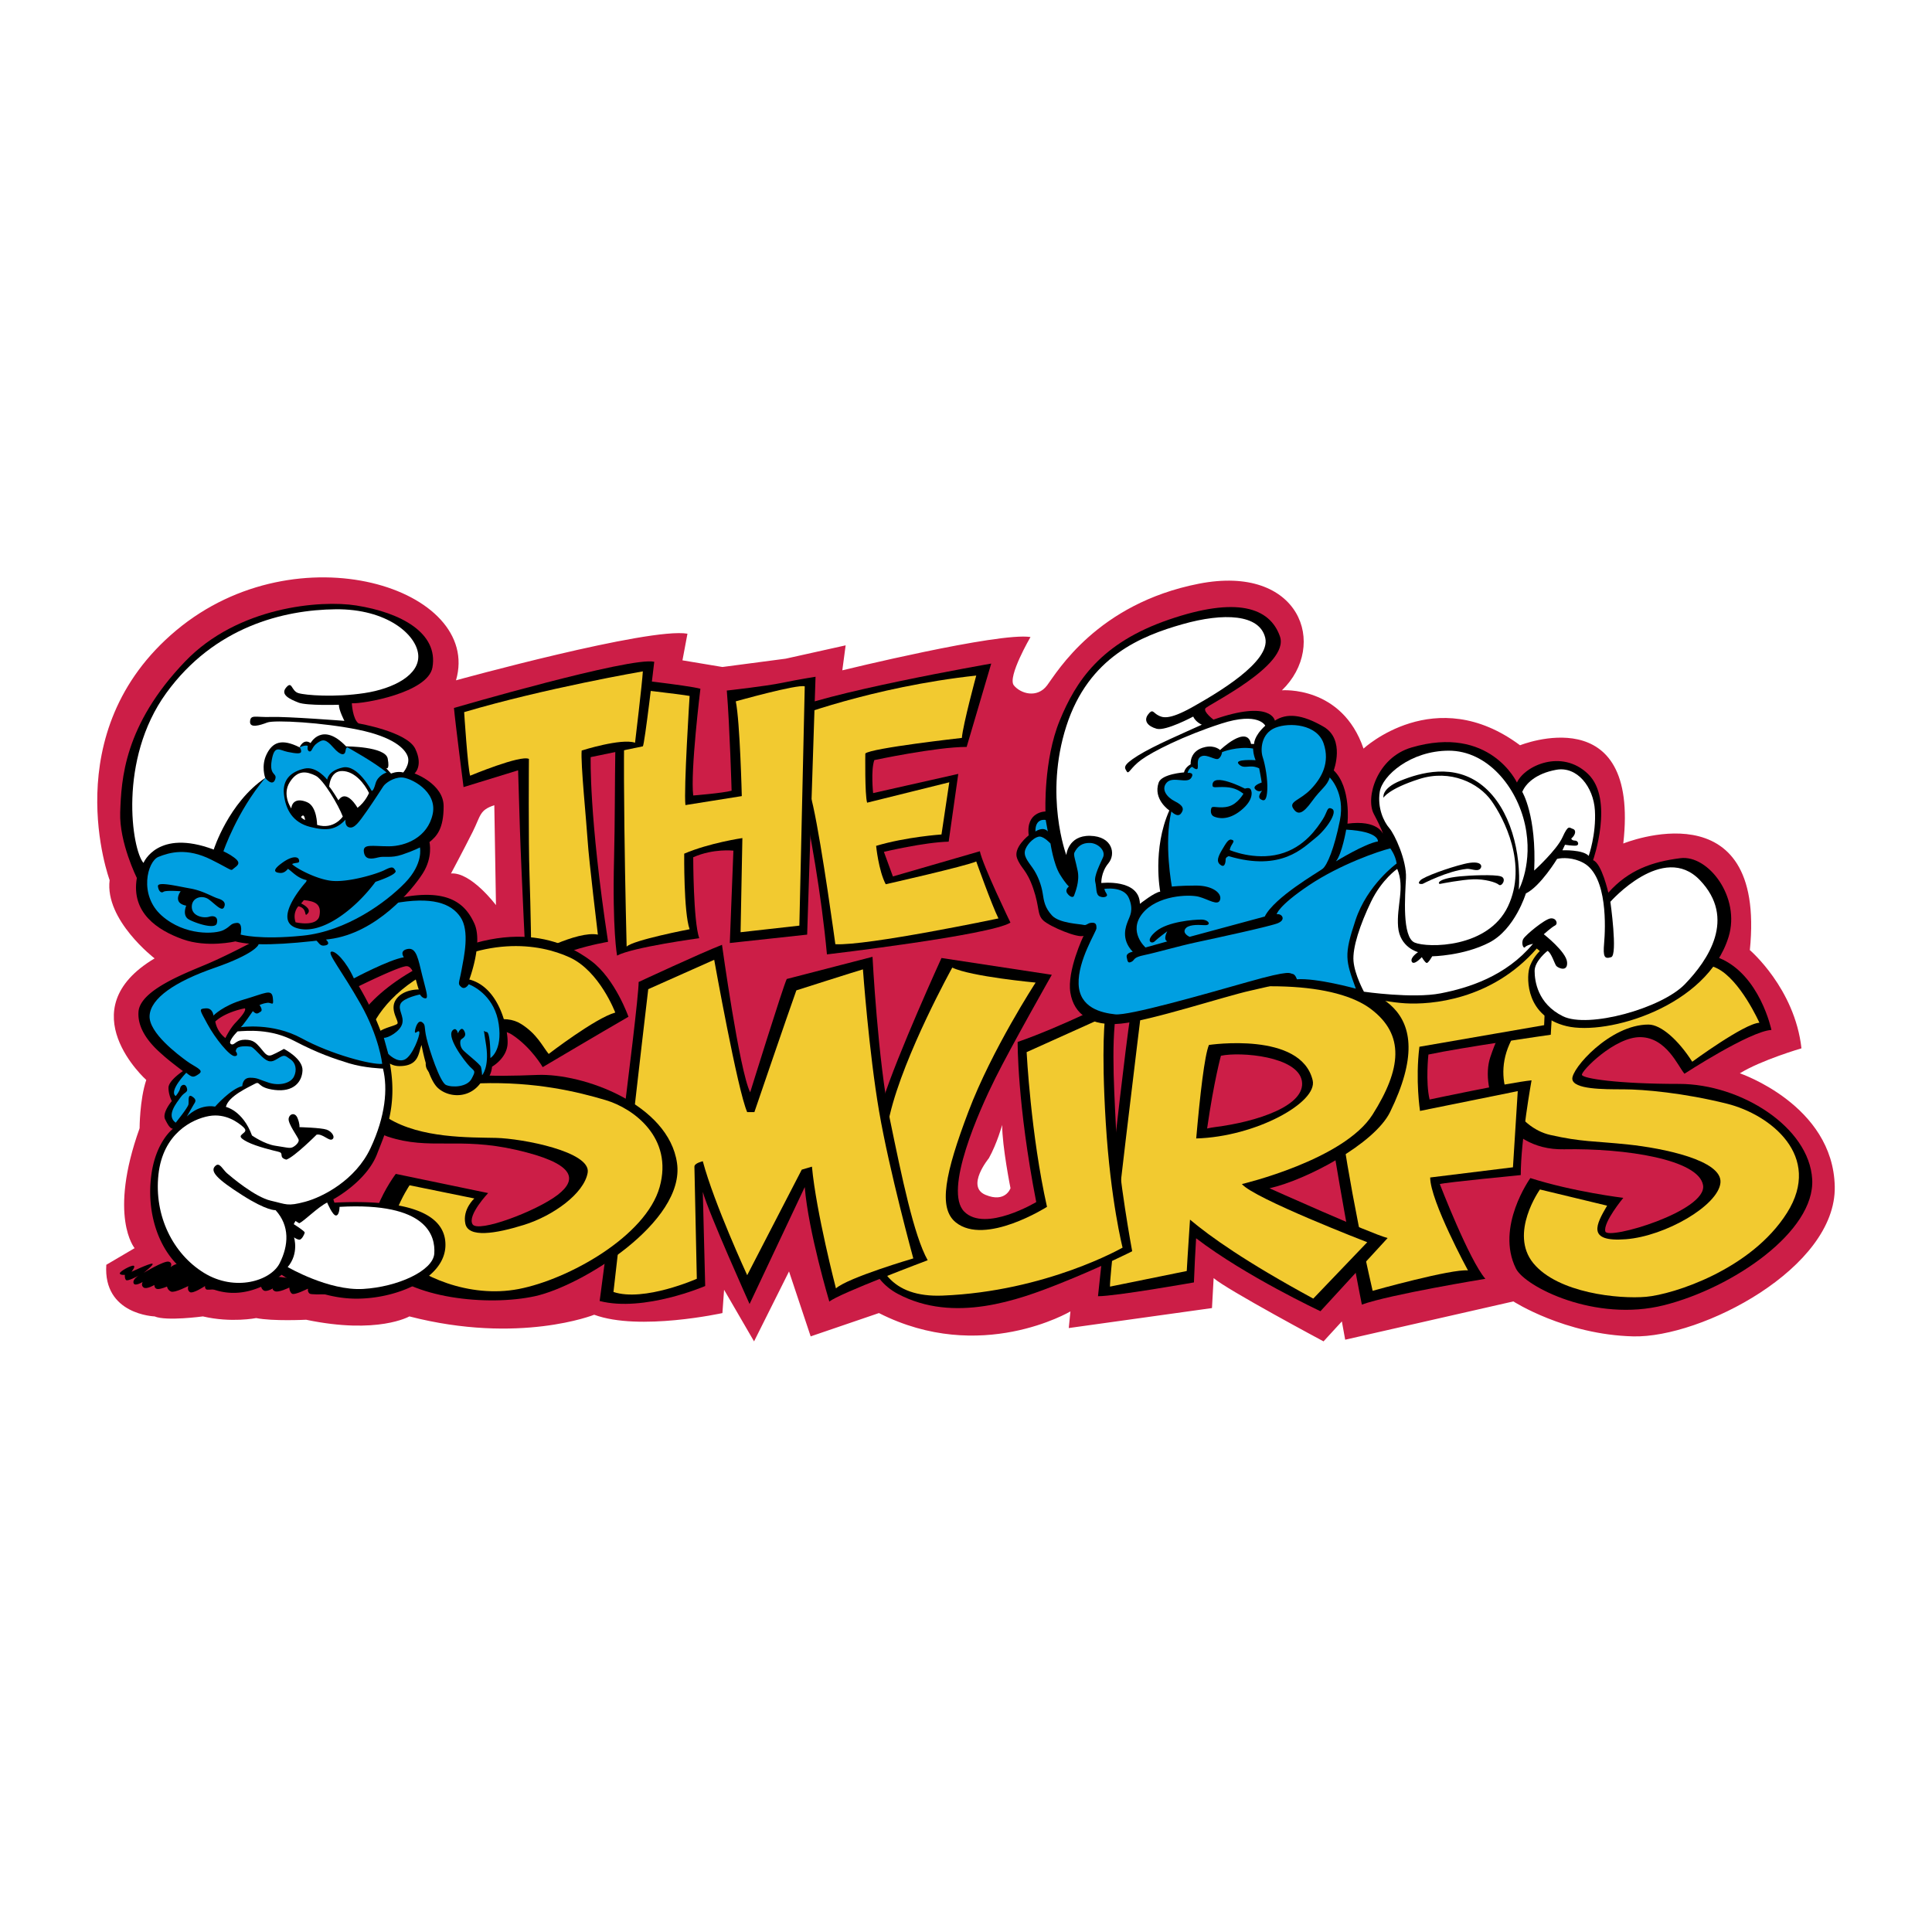 <svg xmlns="http://www.w3.org/2000/svg" width="2500" height="2500" viewBox="0 0 192.756 192.756"><g fill-rule="evenodd" clip-rule="evenodd"><path fill="#fff" d="M0 0h192.756v192.756H0V0z"/><path d="M16.817 61.974c-6.716 5.612-8.313 12.558-8.313 17.896 0 4.104.94 7.245 1.229 8.112-.009.131-.024.262-.024.392 0 2.996 2.294 5.697 3.773 7.127-1.981 1.51-3.096 3.28-3.29 5.289-.021.211-.03.42-.03.627 0 3.029 2.077 5.604 3.091 6.681-.432 1.721-.505 3.647-.517 4.265-1.142 3.245-1.535 5.824-1.535 7.805 0 1.74.3 3.022.651 3.902l-2.396 1.409-.042.631a7.588 7.588 0 0 0-.019.539c0 1.54.464 2.832 1.383 3.847 1.529 1.688 3.826 1.98 4.45 2.03 1.303.393 3.804.219 4.967.023 2.48.537 4.696.274 5.381.167 1.652.271 4.283.183 4.886.156 5.486 1.119 8.94.403 10.479-.287 5.665 1.397 10.393 1.281 13.38.918a28.656 28.656 0 0 0 3.937-.752c.463-.125.808-.227 1.078-.318 4.818 1.499 12.656-.182 12.998-.258l.492-.107 2.486 4.281 3.188-6.377 1.627 4.883 7.495-2.56c7.63 3.663 14.5 1.851 17.775.528l-.107 1.074 16.77-2.34.104-1.891c3.059 1.861 8.547 4.804 9.322 5.219l.82.438.826-.901.125.688 17.529-3.992c1.422.821 6.133 3.265 12.137 3.411 5.141.126 12.895-3.331 17.287-7.705 2.646-2.636 4.041-5.501 4.041-8.296 0-.058 0-.114-.002-.171-.127-6.188-4.865-9.703-7.869-11.316a41.828 41.828 0 0 1 3.686-1.3l.965-.282-.111-.998c-.586-5.283-3.875-8.949-5.102-10.151.057-.71.094-1.399.094-2.049 0-4.835-1.578-8.018-4.711-9.478-2.621-1.222-5.826-.854-7.922-.305.012-.296.027-.596.027-.875 0-7.082-3.809-8.764-6.256-9.111-1.227-.175-2.58-.102-4.021.217-.494.11-.889.21-1.211.31-5.641-3.879-10.752-2.506-13.342-1.297-.291.135-1.145.551-1.953 1.075-1.58-3.079-4.176-4.444-6.334-4.919.707-1.21 1.08-2.542 1.08-3.861a6.859 6.859 0 0 0-.771-3.177c-1.768-3.386-5.93-4.796-11.139-3.771-9.785 1.925-14.135 8.151-15.564 10.196l-.279.394c-.172.229-.365.338-.607.342-.256.004-.486-.114-.66-.248.104-.647.791-2.21 1.598-3.592l.879-1.511-1.727-.273c-2.766-.437-13.259 1.925-17.543 2.935l.328-2.462-7.601 1.689-6.084.801-2.608-.435.497-2.65-1.194-.208c-3.402-.592-16.813 2.851-21.851 4.199 0-.048.01-.098.01-.146 0-2.641-1.484-5.08-4.269-6.9-6.218-4.065-17.594-4.138-25.867 2.774zm31.358 21.654l.061 3.674a7.342 7.342 0 0 0-1.48-.945l1.419-2.729zm50.536 34.408c0-.242.225-.771.566-1.296.1.61.195 1.136.264 1.503-.207.062-.539-.046-.756-.136-.053-.022-.061-.031-.07-.039-.002-.01-.004-.019-.004-.032z" fill="#fff"/><path d="M173.584 107.084c2.16-1.329 6.148-2.492 6.148-2.492-.666-5.98-5.15-9.802-5.15-9.802 1.66-16.448-12.627-10.633-12.627-10.633 1.662-14.62-10.301-9.802-10.301-9.802-8.473-6.313-15.615.332-15.615.332-2.16-6.313-8.141-5.815-8.141-5.815 4.65-4.485 1.826-12.626-8.307-10.632-10.135 1.994-14.123 8.805-15.119 10.134-.996 1.329-2.658.831-3.322 0-.664-.831 1.662-4.818 1.662-4.818-3.158-.499-18.774 3.322-18.774 3.322l.332-2.492-5.981 1.329-6.313.831-3.987-.665.499-2.658c-3.821-.665-23.093 4.652-23.093 4.652 2.658-9.138-15.783-15.118-27.911-4.984-12.128 10.135-6.646 24.92-6.646 24.92-.498 3.987 4.486 7.808 4.486 7.808-8.639 5.15-.831 12.128-.831 12.128-.665 1.994-.665 4.818-.665 4.818-3.156 8.805-.498 11.962-.498 11.962l-2.824 1.66c-.332 4.984 4.818 5.15 4.818 5.15 1.163.499 4.818 0 4.818 0 2.824.665 5.316.166 5.316.166 1.661.333 4.984.167 4.984.167 7.144 1.495 10.3-.333 10.3-.333 10.965 2.825 18.441-.166 18.441-.166 4.486 1.662 12.792-.166 12.792-.166l.166-2.326 2.99 5.15 3.489-6.978 2.16 6.479 6.811-2.326c10.135 5.15 19.106-.166 19.106-.166l-.166 1.661 14.287-1.993.166-2.99c1.33 1.162 10.965 6.312 10.965 6.312l1.828-1.993.332 1.827 16.779-3.82s5.15 3.322 11.963 3.488c6.811.166 20.268-6.812 20.102-14.952s-9.469-11.294-9.469-11.294zM44.997 87.147s1.329-2.492 2.16-4.153.665-2.16 2.16-2.658l.166 9.968c-.001 0-2.493-3.323-4.486-3.157zm53.329 32.065c-1.994-.831.332-3.655.332-3.655.83-1.495 1.328-3.322 1.328-3.322 0 2.159.832 6.312.832 6.312s-.498 1.495-2.492.665z" fill="#cc1e47"/><path d="M34.688 129.013s-3.544.253-3.797.051c-.253-.203-.152-.507-.152-.507s-1.367.709-1.621.507c-.253-.203-.253-.607-.253-.607s-1.114.557-1.469.354c-.354-.202-.101-.303-.101-.303s-.658.404-.962.253c-.304-.152-.304-.558-.304-.558s-5.215.558-5.417.456-.152-.354-.152-.354-1.215.811-1.519.607c-.304-.202-.152-.607-.152-.607s-1.367.709-1.722.557c-.354-.151-.405-.506-.405-.506s-.557.253-.911.253-.354-.405-.354-.405-.76.456-1.063.254c-.304-.203-.101-.558-.101-.558s-.81.506-.912.102c-.102-.405.557-.76.557-.76s-1.165.658-1.317.456c-.152-.203-.101-.507-.101-.507s-.506.051-.506-.151c0-.203 1.114-.811 1.367-.76s-.202.607-.202.607 1.822-.861 2.075-.811c.254.051-.86.912-.86.912s2.025-1.215 2.481-1.114c.455.102.202.558.202.558s.557-.508 1.266-.355c.709.152 1.671 1.114 1.671 1.114s9.214-.609 14.734 1.822zM94.649 83.973l.958-6.761-8.496 1.915s-.24-2.273.12-3.291c0 0 6.162-1.316 9.213-1.316l2.452-8.316s-17.17 2.991-20.76 4.906c0 0 3.231 11.905 4.368 24.11 0 0 16.333-1.915 18.308-3.171 0 0-2.752-5.684-3.051-7.119l-8.676 2.513-.897-2.453s4.008-.957 6.461-1.017z"/><path d="M95.965 73.623s-9.094 1.017-9.632 1.556c0 0-.06 4.128.18 4.905l8.197-2.034-.778 5.205s-3.529.239-6.521 1.137c0 0 .239 2.453.957 3.829 0 0 7.957-1.795 9.033-2.273 0 0 1.557 4.368 2.215 5.684 0 0-13.103 2.752-16.273 2.572 0 0-1.316-9.692-2.213-13.76s-2.333-8.735-2.333-8.735S86.932 68.537 97.4 67.4c0 0-1.315 4.847-1.435 6.223z" fill="#f2ca30"/><path d="M69.163 79.366s2.991-.239 3.829-.479c0 0-.18-6.342-.479-9.991 0 0 3.829-.419 5.563-.778 1.735-.358 3.291-.598 3.291-.598l-.837 25.727-7.718.837.359-9.214s-1.974-.239-4.008.658c0 0 0 6.342.598 8.077 0 0-6.641.897-8.197 1.735 0 0-.479-2.573-.299-9.692.18-7.12-.06-16.273.658-18.009 0 0 6.641.718 7.957 1.077 0 .001-1.017 8.257-.717 10.65z"/><path d="M68.803 69.435s-.598 9.333-.418 10.889l5.624-.897s-.18-7.419-.599-9.453c0 0 6.163-1.735 6.88-1.496l-.538 23.872-5.864.658.179-9.393s-3.29.479-5.803 1.556c0 0-.06 5.863.538 7.538 0 0-5.624 1.077-6.282 1.735 0 0-.598-23.214 0-25.786.001-.001 5.326.597 6.283.777z" fill="#f2ca30"/><path d="M45.291 70.632s17.65-5.146 19.983-4.607c0 0-.958 8.256-1.137 8.436l-5.205 1.077s-.179 5.863 1.735 18.427c0 0-6.581 1.077-8.137 3.589 0 0-.538-10.948-.658-14.837l-.18-5.863-5.444 1.675s-.837-6.521-.957-7.897z"/><path d="M46.308 71.05s.358 5.564.598 6.342c0 0 5.026-2.094 5.864-1.675 0 0-.06 8.137.06 11.547.119 3.41.179 8.077.179 8.077s4.547-2.513 6.641-2.094c0 0-.897-7.418-1.017-9.333-.12-1.915-.718-7.778-.599-9.034 0 0 3.949-1.256 5.325-.778 0 0 .718-5.982.778-7.12 0 0-9.752 1.675-17.829 4.068z" fill="#f2ca30"/><path d="M168.059 107.127s6.521-4.248 8.676-4.368c0 0-1.137-5.504-5.205-7.179-4.068-1.675-18.539-3.269-22.855 9.932-1.016 3.11 1.197 9.272 7.359 9.153s13.461 1.017 13.881 3.59c.418 2.572-9.514 5.504-9.752 4.606-.24-.897 1.795-3.351 1.795-3.351s-4.967-.598-9.273-1.974c0 0-3.512 4.886-1.436 9.034.896 1.795 7.896 5.385 14.777 3.649 6.879-1.735 15.076-7.359 14.777-12.564s-7.119-9.513-13.281-9.513c-6.164 0-9.574-.538-9.693-.897-.119-.358 3.291-3.829 5.863-3.769 2.572.061 3.708 2.873 4.367 3.651z"/><path d="M168.836 105.93s5.205-3.828 6.701-3.889c0 0-1.914-4.308-4.248-5.444-2.332-1.136-15.494-4.155-20.699 7.599-1.855 4.188.896 8.315 4.068 9.034 3.17.718 4.367.598 7.777.957s9.453 1.556 9.213 3.829-5.504 5.325-9.453 5.624-2.932-1.496-1.854-3.351l-6.701-1.615s-3.111 4.367-.658 7.358 8.555 3.59 11.248 3.351c2.691-.239 10.469-2.692 14.059-8.376s-1.676-9.812-5.982-10.889c-4.309-1.077-8.316-1.436-10.35-1.436-2.035 0-4.967 0-5.086-1.018-.119-1.017 3.762-5.444 7.598-5.444 1.256.001 2.992 1.556 4.367 3.71z" fill="#f2ca30"/><path d="M142.512 105.212s-.299 2.752.121 4.487c0 0 7.836-1.675 10.17-1.914 0 0-1.076 5.923-1.076 9.452 0 0-7.42.718-8.078.897 0 0 2.932 7.599 4.547 9.453 0 0-9.512 1.556-12.324 2.573 0 0-5.684-28.479-4.486-32.667 0 0 19.982-5.025 23.932-4.487l-.598 10.231c-.001.001-8.857 1.257-12.208 1.975z"/><path d="M141.615 104.435l12.443-2.154.359-8.495s-17.648 2.932-22.076 4.606c0 0 .359 11.906 4.607 30.393 0 0 7.896-2.213 9.512-2.033 0 0-3.77-6.94-3.77-9.274l8.258-1.017.479-7.599-9.752 1.975c.001-.001-.478-3.052-.06-6.402z" fill="#f2ca30"/><path d="M138.684 110.956c5.314-10.835-2.035-12.444-7-13.282-4.967-.838-18.547 1.556-18.547 1.556-.658 2.273-3.59 30.094-3.59 30.094 1.795 0 9.572-1.377 9.572-1.377.057-1.547.131-3.012.217-4.404 4.936 3.78 12.406 7.277 12.406 7.277l6.701-7.3c-1.795-.479-11.785-4.966-11.785-4.966 3.709-.838 10.469-4.428 12.026-7.598zm-17.471 1.495c-.26.033-.52.08-.779.14.693-4.807 1.379-7.259 1.379-7.259 1.973-.419 7.656.06 8.076 2.513.418 2.453-4.428 4.068-8.676 4.606z"/><path d="M136.949 111.194c2.871-4.546 3.23-7.957-.18-10.529s-11.607-3.171-22.795-.658c0 0-3.291 26.624-3.23 28.359l7.658-1.557s.121-2.147.324-5.126c2.037 1.709 5.506 4.188 12.299 7.879l5.385-5.624s-11.309-4.368-12.506-5.804c0 .001 10.172-2.392 13.045-6.94zm-17.603 2.389c.379-4.315.828-8.276 1.27-9.328 0 0 9.188-1.381 10.35 3.53.52 2.2-5.687 5.635-11.62 5.798z" fill="#f2ca30"/><path d="M104.939 97.255L93.932 95.58s-4.406 9.647-5.863 14.239c-1.974 6.223-4.128 16.273 1.496 19.265 5.624 2.992 12.086.599 16.155-1.017s7.238-3.23 7.238-3.23-1.375-7.359-1.615-12.265c-.24-4.906-.539-9.752.299-13.043 0 0-5.623 2.872-10.111 4.427 0 0-.059 6.163 1.855 15.975 0 0-5.086 3.052-7.18.957-2.094-2.094 1.496-10.11 3.111-13.342 1.615-3.232 5.622-10.291 5.622-10.291z"/><path d="M103.324 98.032s-6.461-.598-8.316-1.495c0 0-4.786 8.615-6.222 14.657-1.436 6.043-5.085 18.487 5.265 18.068 10.351-.419 17.949-4.786 17.949-4.786s-1.197-4.667-1.676-12.444-.059-10.59-.059-10.59l-7.838 3.53s.418 8.257 2.033 15.436c0 0-6.15 3.911-9.093 1.556-1.795-1.436-1.077-4.905 1.256-11.068 2.334-6.163 6.701-12.864 6.701-12.864z" fill="#f2ca30"/><path d="M63.718 97.973s6.162-2.872 8.316-3.709c0 0 1.735 12.564 2.812 14.718 0 0 3.29-10.59 3.649-11.308l8.556-2.213s.538 10.41 1.734 16.213c1.197 5.803 2.394 11.606 3.77 14.06 0 0-8.915 3.35-9.812 4.128 0 0-2.094-6.999-2.453-11.427l-5.504 11.666s-4.068-9.034-4.667-11.188l.239 9.393s-6.103 2.633-10.53 1.496c.001 0 3.89-29.317 3.89-31.829z"/><path d="M64.675 98.69l6.581-2.932s2.333 13.043 3.291 15.197h.718s3.41-9.992 4.188-12.146c0 0 5.804-1.854 6.641-2.095 0 0 .599 8.257 1.616 14.18 1.017 5.923 3.41 14.658 3.41 14.658s-6.521 1.914-7.718 2.991c0 0-1.975-7.598-2.394-12.146l-1.017.3-5.444 10.529s-3.291-7.12-4.428-11.367c0 0-.837.18-.837.538 0 .359.239 11.188.239 11.188s-5.265 2.333-8.316 1.316c.001.003 3.231-28.355 3.47-30.211z" fill="#f2ca30"/><path d="M54.146 106.469s6.162-3.649 8.555-5.026c0 0-1.316-3.769-3.709-5.563-2.394-1.795-8.196-5.025-18.487 1.376-10.29 6.402-5.982 14.777-1.795 16.154 4.188 1.375 7.06 0 12.804 1.315 5.744 1.316 6.222 2.872 4.128 4.487-2.094 1.615-7.957 3.829-8.496 2.932s1.556-3.111 1.556-3.111l-9.214-1.914s-4.367 5.743-1.496 9.094c2.872 3.351 10.709 4.128 15.376 3.111 4.667-1.018 15.017-7.419 14.179-13.282-.837-5.863-9.333-8.974-13.94-8.795-4.606.18-9.393.239-8.794-1.556.598-1.795 4.367-3.709 6.282-2.453 1.914 1.256 3.051 3.231 3.051 3.231z"/><path d="M54.744 105.152s4.667-3.59 6.641-4.128c0 0-1.555-4.129-4.547-5.504-2.992-1.376-8.675-2.333-15.556 2.333-6.88 4.667-5.863 11.666-2.573 13.7 3.291 2.034 8.137 1.915 10.77 1.975 2.632.06 9.513 1.376 9.154 3.47-.359 2.095-3.47 4.309-6.342 5.205-2.872.897-5.564 1.316-5.864-.119-.299-1.437.897-2.513.897-2.513l-6.461-1.316s-3.171 4.727-1.137 6.88c2.034 2.154 7.06 4.428 12.026 3.47 4.966-.957 12.684-5.264 14.06-10.17s-2.573-7.838-5.385-8.676c-2.812-.837-7-1.854-12.563-1.675-5.564.18-7-2.034-3.471-4.188 3.53-2.153 5.983-2.752 7.599-1.734 1.615 1.016 2.154 2.273 2.752 2.99z" fill="#f2ca30"/><path d="M46.824 97.725s1.384-3.655.499-5.593c-.886-1.938-2.548-3.544-7.476-2.547-4.929.997-7.532 3.821-7.532 3.821s-6.202.775-7.088.554c0 0-2.381 1.274-4.43 2.16-2.049.886-6.812 2.603-6.978 4.817s1.994 3.933 2.547 4.431 1.883 1.495 1.883 1.495-1.439.941-1.439 1.661.332 1.329.332 1.329-.997 1.163-.665 1.828c.333.664.498.885.775.941 0 0-1.717 1.273-2.16 4.651-.442 3.378.499 6.756 2.548 8.86s5.537 4.651 10.466 1.052c0 0 3.212 2.326 7.31 2.382 4.098.055 9.026-1.994 9.026-5.372s-4.375-4.541-11.076-4.208l-.111-.333s3.323-1.772 4.375-4.54c.707-1.861 2.085-4.599 1.27-8.998.268.153.582.248.945.248 1.994 0 1.883-1.33 2.215-2.104 0 0 .554 3.267 1.606 4.264 1.052.997 3.212 1.163 4.375-.609 0 0 .886 0 1.053-1.495 0 0 1.495-.83 1.55-2.326.057-1.495-.829-5.594-3.82-6.369zm-23.342 4.33c-.546.574-.995 1.513-.995 1.513a2.71 2.71 0 0 1-1.009-1.652c1.079-.995 2.956-1.316 2.956-1.316.154.236-.406.88-.952 1.455zm16.032-2.336c-.72 1.052.388 2.215.111 2.437-.225.18-1.142.359-1.657.687-.513-1.355-1.214-2.833-2.165-4.452 0 0 4.042-1.994 4.763-1.994s.941 1.606 1.218 2.326c.001-.001-1.55-.057-2.27.996z"/><path d="M38.739 105.146s.886.941 1.661.554c.775-.388 1.496-2.381 1.44-2.713-.056-.333-.499.332-.443-.111.056-.442.333-1.163.72-.886.387.276.166.443.443 1.605.277 1.163 1.329 4.375 1.938 4.652.609.276 2.104.221 2.547-.609.443-.831.332-.72-.167-1.219-.499-.498-2.568-3.185-1.606-3.71.305-.166.416.388.416.388s.332-.831.637-.222-.277.72-.36.886-.083.665.222.997c.304.332 1.716 1.412 1.799 1.689.083.276.111.83.111.83s.72-.775.415-2.907-.305-1.384.028-1.412c.333-.027.387 1.634.387 2.603 0 0 1.219-.72.831-3.378s-2.298-3.71-2.99-3.987c0 0-.36.609-.748.277-.388-.333-.221-.333.028-1.689s.831-3.904-.111-5.289-2.852-2.077-6.701-1.357c-3.849.72-6.729 3.6-6.729 3.6s.554.443-.028.582c-.581.138-.609-.25-1.024-.582-.416-.333-5.372-.914-5.676.526 0 .027-.388.914-4.375 2.299-3.987 1.384-6.369 3.046-6.479 4.762-.11 1.717 2.88 3.932 3.711 4.541.83.609 1.771.886 1.218 1.274-.554.387-.665.387-1.273-.111 0 0-1.772 1.828-1.052 2.326 0 0 .388-.443.443-.775s.499-.554.665-.056c.166.499-.222.388-.61.941-.387.554-1.495 1.828-.498 2.548 0 0 1.218-1.495 1.274-1.828.055-.332-.111-1.107.387-.775.499.333.277.554.111.831s-.664 1.163-.664 1.163 1.163-1.273 2.824-.997c0 0 1.551-1.771 2.714-2.049 0 0 0-.831.775-.831s.831.166 1.883.499c1.053.332 2.16.055 2.492-.609.333-.665.166-1.385-.332-1.717-.499-.332-.554-.498-1.053-.222-.498.277-.831.609-1.384.277-.553-.332-1.218-1.273-1.55-1.329s-1.329-.111-1.44.276c-.11.388-.055.167-.055.167s.388.498-.111.498c-.498 0-1.938-1.772-2.713-3.212-.776-1.439-.886-1.495-.167-1.551.72-.055.775.72.775.72s.941-.997 3.046-1.605c2.104-.609 2.769-1.107 2.879-.166s-.11.442-.554.498c-.443.056-.775.222-.775.222s.388.498.111.664c-.277.166-.388.332-.776-.055 0 0-1.052 1.551-1.218 1.605 0 0 3.157-.498 6.092 1.107 2.935 1.606 6.978 2.658 8.03 2.548 0 0-.277-2.658-2.16-5.981-1.883-3.322-3.323-5.039-2.936-5.205.388-.166 1.496.941 2.271 2.658 0 0 3.544-1.883 4.984-2.104 0 0-.498-.665.388-.831.886-.167 1.052 1.052 1.44 2.603.387 1.551.665 2.325.332 2.325-.332 0-.554-.388-.554-.388s-1.661.333-1.938.941c-.277.609.388 1.219.166 1.994s-1.439 1.439-1.828 1.385l.444 1.607z" fill="#009fe1"/><path d="M23.704 102.902s-.609.582-.748 1.053c0 0-.028.249.221.249.25 0 .443-.471 1.274-.471.83 0 1.107.332 1.522.803.416.471.637.941 1.163.72.526-.222 1.19-.608 1.19-.608s1.911.969 1.855 2.159c-.056 1.19-.941 2.16-2.769 1.938s-1.385-.941-1.994-.609-2.63 1.219-2.88 2.299c0 0 1.689.359 2.603 2.852 0 0 1.219.858 2.326 1.024 1.107.166 1.412.276 1.689.166.277-.11.72-.498.637-.775-.083-.276-1.052-1.578-.997-2.077.056-.498.637-.691.886-.082.25.609.194.913.194.913s2.16.056 2.713.249c.554.194.886.776.554.97-.333.193-.942-.582-1.551-.471 0 0-2.215 2.216-3.019 2.492 0 0-.442-.083-.47-.36s-.028-.359-.388-.443c-.36-.083-2.132-.498-3.046-.969s-.665-.609-.499-.775.554-.305.083-.72-1.717-1.384-3.406-1.08c-1.689.305-4.596 1.745-5.039 5.843-.443 4.098 1.44 7.892 4.541 9.802 3.101 1.911 6.673.803 7.559-.97.886-1.771 1.024-3.71-.416-5.288 0 0-.803.111-3.322-1.495-2.52-1.606-3.328-2.415-2.63-2.963.388-.305.692.415 1.107.775.415.36 2.796 2.381 4.375 2.741s1.633.582 3.406.111c1.772-.472 5.04-2.16 6.535-5.345 1.496-3.184 1.745-5.953 1.246-7.946 0 0-1.855-.056-3.378-.526-1.522-.471-3.101-.996-5.482-2.242-2.378-1.247-4.731-.999-5.645-.944z" fill="#fff"/><path d="M32.64 119.977c-.977.488-2.271 1.839-2.788 2.068l-.374-.229-.172.316s1.092.689 1.092.833-.287.718-.517.718-.546-.229-.546-.229.518 1.608-.632 2.959c0 0 4.081 2.386 7.529 2.185 3.449-.201 6.983-1.812 7.098-3.535.115-1.724-.661-5.144-9.454-4.655 0 0 0 .833-.345.862-.345.028-.891-1.293-.891-1.293z" fill="#fff"/><path d="M41.357 77.166s2.904 1.043 2.904 3.277-.671 2.979-1.415 3.575c0 0 .372 1.489-.67 3.127-1.042 1.639-4.617 5.958-9.309 6.554-4.692.596-7.745.671-9.384.224 0 0-2.83.67-5.287-.224-2.458-.894-5.139-2.606-4.543-6.106 0 0-1.763-3.534-1.661-6.536.111-3.267.366-8.692 6.479-15.063 5.261-5.482 13.512-6.147 17.077-5.584 4.479.707 8.201 2.757 7.597 6.181-.447 2.532-6.926 3.649-8.043 3.575 0 0 .074 1.563.67 2.011 0 0 4.841.819 5.66 2.532s-.075 2.457-.075 2.457z"/><path d="M21.323 84.762s1.49-4.692 5.139-7.149c0 0-.447-1.191.149-2.383.596-1.191 1.489-1.564 3.277-.67 0 0 .378-.923 1.098-.425 0 0 1.163-2.16 3.544.332 0 0 3.932 0 4.153 1.219.221 1.218-.166.941-.166.941l.498.554s.609-.277 1.218-.111c0 0 .72-.831.443-1.606-.277-.775-1.44-1.938-4.929-2.658s-8.362-.997-9.082-.72c-.72.276-1.772.609-1.717-.111.056-.72.554-.388 2.104-.443 1.551-.056 7.31.388 7.31.388s-.554-1.053-.554-1.606c0 0-3.212.111-4.043-.221s-1.828-.775-1.218-1.495c.609-.72.499.332 1.218.553.72.222 3.655.443 6.59 0s5.538-1.827 5.372-3.821c-.167-1.994-3.101-4.596-8.251-4.541-5.15.055-12.072 1.717-16.89 8.362-4.818 6.646-3.434 15.617-2.271 16.946.002-.001 1.388-3.445 7.008-1.335z" fill="#fff"/><path d="M22.292 84.933s1.363-4.008 4.17-7.32c0 0 .704.896.98.177.277-.72-.609-.333-.332-1.938.276-1.606.775-.997 1.605-.831.831.166 1.329.222 1.329-.055s-.157-.405-.157-.405.544-.259.821-.148c0 0-.111.499.167.554.277.055.222-.443.775-.831.554-.388.831-.443 1.606.443.775.886 1.163.775 1.219.333.055-.443.221-.333.221-.333s2.713 1.495 3.876 2.492c0 0-.886.277-1.107 1.107-.222.831-.388.72-.388.72s-1.384-2.659-2.88-2.326c-1.495.333-1.55 1.219-1.55 1.219s-1.052-1.385-2.271-1.108-2.215.997-2.049 2.547c.166 1.551.886 2.824 2.603 3.267 1.717.443 2.603.277 3.544-.72 0 0-.111.665.387.775.499.111.941-.499 1.717-1.606.776-1.107 1.44-2.16 1.662-2.492s.997-.886 1.827-.886c.831 0 3.6 1.329 3.102 3.655-.499 2.326-2.714 3.212-4.375 3.212s-2.603-.277-2.492.554c.111.83.775.72 1.44.554s1.218.11 2.381-.277 1.772-.72 1.772-.72.387 1.606-1.496 3.544c-1.882 1.938-5.814 4.818-10.189 5.261-4.375.443-6.203-.11-6.203-.11s.277-1.218-.388-1.163c-.664.056-.554.332-1.329.72-.776.388-3.821.609-6.147-1.439-2.326-2.049-1.44-5.427-.333-5.87 1.107-.443 2.824-.941 5.261.277 2.437 1.218 1.828 1.163 2.381.775.554-.388.332-.665-.111-.997-.44-.335-1.049-.611-1.049-.611z" fill="#009fe1"/><path d="M18.582 90.359s-.443.997.277 1.385 2.603.997 2.769.388c.166-.609-.222-.831-.775-.665-.554.166-1.717-.055-1.717-.997 0-.941 1.052-1.218 1.717-.72.664.499 1.273 1.218 1.495.775.222-.443-.056-.72-.609-.886s-1.495-.775-2.769-.997c-1.274-.221-3.268-.72-3.212-.221.056.499.333.72.554.554.222-.166 1.716-.055 1.716-.055s-.887 1.163.554 1.439zM39.458 86.871c-.221-.388-.332-.443-1.107-.055-.775.388-3.71 1.273-5.371 1.052-1.557-.207-3.502-1.29-3.833-1.653a.384.384 0 0 1 .122-.063c.388-.111.665 0 .553-.388-.088-.311-.664-.388-1.605.277s-.997.997-.277 1.052c.362.028.598-.182.792-.412.499.35.947.927 1.866 1.131l-.055.167s-3.434 3.766-.997 4.596c2.437.831 5.87-1.828 7.919-4.596 0 0 2.216-.721 1.993-1.108z"/><path d="M29.768 90.415s-.609.609-.277 1.605c0 0 2.16.499 2.381-.664.221-1.163-.443-1.44-1.55-1.551l-.277.332s1.108.499.665.997c-.444.499.054-.497-.942-.719z" fill="#cc1e47"/><path d="M34.201 81.467s-.883 1.344-2.563.833c0 0 0-1.841-.996-2.265-.995-.423-1.506-.05-1.58.622 0 0-.958-1.356-.149-2.625s1.7-1.059 2.563-.647c.784.373 2.302 2.962 2.725 4.082z" fill="#fff"/><path d="M30.443 81.815s-.311-.137-.41-.299c0 .001.299-.497.41.299zM33.765 79.849s-.659-1.095-.92-1.368c0 0 .062-1.581 1.307-1.556 1.244.025 2.215 1.269 2.663 2.189 0 0-.336.872-1.145 1.481-.001.001-1.096-1.966-1.905-.746z" fill="#fff"/><path d="M108.107 93.366s-1.672 3.494-1.316 5.671c.354 2.178 2.076 3.393 5.062 3.089 2.988-.304 10.381-2.734 12.912-3.291s3.898-.963 3.898-.963 2.178.507 3.443.76c1.266.254 5.57 1.317 8.102 1.469 2.531.152 8.607-.304 13.115-5.468l.303.253s-.811.76-1.062 1.772c-.254 1.014-.305 4.76 3.746 5.723 4.051.962 14.006-1.938 16.152-8.912 1.215-3.949-2.025-8.203-4.811-7.849s-5.164 1.165-7.189 3.443c0 0-.658-2.937-1.52-3.241 0 0 2.127-6.076-.506-8.607s-6.33-.811-7.09.86c0 0-2.691-5.8-10.531-3.494-3.443 1.013-4.607 5.013-3.746 6.633.859 1.62.91 1.975.91 1.975s-.506-1.417-3.543-1.013c0 0 .404-3.595-1.367-5.317 0 0 1.164-3.089-1.014-4.354-2.176-1.266-3.695-1.367-4.861-.607 0 0-.354-2.127-6.125-.102 0 0-1.014-.759-.811-1.113.203-.355 8.455-4.304 7.443-7.19-1.014-2.886-4.303-4-11.09-1.671-6.785 2.329-9.266 6.126-10.887 10.076-1.619 3.95-1.416 9.063-1.416 9.063s-1.975 0-1.672 2.38c0 0-1.568 1.215-1.164 2.278s.961 1.114 1.619 3.038c.66 1.924.355 2.582 1.014 3.19.661.608 3.444 1.772 4.002 1.519z"/><path d="M119.906 72.303s-.609-.253-.861-.81c0 0-2.734 1.468-3.646 1.215-.91-.254-1.316-.811-.859-1.418.455-.607.506-.203.961.051.457.253 1.064.557 3.494-.811s7.797-4.506 7.24-6.886c-.557-2.38-4.152-2.532-8.254-1.368-4.1 1.165-9.367 3.241-11.594 10.177-2.229 6.937 0 12.861 0 12.861s.15-1.975 2.379-1.924 2.582 1.822 1.822 2.734c-.76.911-.709 1.975-.709 1.975s3.799-.456 3.85 2.076c0 0 1.469-1.165 2.025-1.215 0 0-.811-4.253.91-8.102 0 0-1.654-1.108-1.062-2.785.305-.86 2.531-1.012 2.531-1.012s.051-.456.658-.811c0 0-.145-1.382 1.469-1.722.963-.202 1.469.304 1.469.304s2.684-2.582 3.088-.607h.305s-.051-.759 1.113-1.823c0 0-.658-1.417-4.404-.203-3.748 1.215-6.836 2.785-7.949 3.595-1.115.81-1.266 1.519-1.469 1.165s-.506-.557 1.113-1.57c1.62-1.01 4.607-2.276 6.38-3.086z" fill="#fff"/><path d="M132.664 77.568s1.57 1.519 1.014 4.304c-.557 2.785-1.266 4.456-1.723 4.811-.455.354-4.809 2.835-5.771 4.759l-7.494 2.025s-.709-.304-.455-.759c.252-.456 1.164-.456 1.924-.405.76.05.455-.557-.305-.557-.758 0-3.342.203-4.506 1.165-1.164.962-.455 1.316-.152 1.013.305-.304 1.266-1.013 1.266-1.013s-.455.81 0 1.013l-2.176.607s-1.773-1.57-.305-3.393c1.469-1.823 4.658-1.924 5.621-1.671.961.253 1.924.962 2.127.304.201-.658-.76-1.418-2.381-1.418-1.619 0-2.43.102-2.43.102s-.811-4.304-.051-7.494c0 0 .607.658.961.203.355-.456.203-.811-.607-1.216-.811-.405-1.418-1.215-.811-1.874.609-.658 2.025.152 2.432-.456.404-.607-.355-.506-.355-.506s.102-.456.457-.608c0 0 .506.456.557.101s-.152-.962.404-1.165c.559-.202 1.367.456 1.672.253.303-.203.354-.658.354-.658s1.52-.607 3.09-.354c0 0 0 .557.252 1.165 0 0-2.227-.152-1.67.405.557.557 1.062-.051 2.025.405 0 0 .203 1.013.252 1.417 0 0-.961.304-.658.659.305.354.709.152.709.152s-.557.607-.15.861c.404.253.607.051.658-.962.051-1.012-.203-2.481-.457-3.241-.252-.759-.152-2.379 1.266-2.937 1.418-.557 4.152-.354 4.811 1.569.658 1.924-.201 3.443-1.266 4.558-1.062 1.114-2.227 1.215-1.771 1.924s.963.557 1.873-.709c.908-1.264 1.517-1.518 1.769-2.379z" fill="#009fe1"/><path d="M124.057 79.189s-.557 1.013-1.469 1.266c-.91.253-1.619-.102-1.721.151-.102.253-.102.709.252.861.355.151 1.369.456 2.686-.608 1.316-1.063 1.113-1.924.961-2.126s-.557-.051-.557-.051-3.24-1.675-3.24-.354c0 .354.354.152 1.316.203.961.05 1.418.405 1.772.658zM122.689 84.81s2.432 1.063 4.963.405 3.797-2.684 4.303-3.443c.508-.76.406-1.367.963-1.063s-.557 2.025-1.721 2.937c-1.166.911-3.342 3.342-8.609 1.772 0 0-.303.102-.303.304 0 .203-.051.861-.455.608-.406-.253-.457-.608.049-1.469.508-.861.709-1.215 1.064-1.063.354.15-.152.404-.254 1.012z"/><path d="M133.285 85.94s2.895-1.779 4.191-1.99c0 0 .182-.996-3.166-1.177.001 0-.421 2.444-1.025 3.167zM104.541 82.955l-.211-1.146s-1.055-.241-1.025 1.146c0 0 .783-.543 1.236 0z" fill="#009fe1"/><path d="M110.182 88.685s1.93-.301 2.443.905c.512 1.207.09 1.81-.09 2.292-.182.482-.756 1.78.482 3.077 0 0-.695.091-.604.543.09.452.119.633.482.452.361-.181.09-.422 1.266-.663 1.178-.242 3.439-.905 5.279-1.297s7.42-1.599 8.082-1.9c.664-.302.453-.694.242-.814-.211-.121-.393-.061-.393-.061s.121-.814 3.227-2.896c3.107-2.081 6.969-3.408 8.113-3.68 0 0 .514.664.635 1.508 0 0-2.926 2.112-4.102 5.641-1.178 3.529-.996 4.012.029 6.847 0 0-3.922-1.086-5.881-.935 0 0-.15-.514-.453-.543-.301-.03 0-.453-4.463.814-4.465 1.267-11.854 3.377-13.211 3.227s-3.559-.633-3.65-3.016c-.09-2.383 1.781-5.248 1.781-5.58s-.031-.573-.484-.543c-.451.03-.482.301-.814.211-.332-.09-2.412-.15-3.137-.935-.723-.785-.814-1.448-.934-2.232-.121-.784-.482-1.779-.996-2.503-.514-.724-.965-1.237-.725-1.87.242-.633.996-1.297 1.449-1.267.451.03 1.055.693 1.055.693s.303 2.051.936 3.076c.633 1.026.904 1.207.904 1.207s-.422.302-.182.664c.242.362.604.513.695.241.09-.271.572-1.387.361-2.443s-.447-1.609-.332-1.84c.303-.603.754-.995 1.568-.965.814.03 1.568.784 1.297 1.417-.271.633-.934 1.87-.783 2.473s.029 1.267.451 1.448c.422.181.846 0 .693-.241-.147-.24-.176-.301-.236-.512z" fill="#009fe1"/><path d="M155.881 84.833s2.062-.08 2.623.561c0 0 .762-2.163.621-4.526-.139-2.363-1.781-4.446-3.865-4.065-2.082.38-3.062 1.421-3.383 2.203 0 0 1.439 2.369 1.189 7.851 0 0 2.244-2.035 2.824-3.323.582-1.288.666-.955 1.039-.831s.25.623-.166.955c0 0 .041.208.373.208s.457.457.125.499-1.121-.083-1.121-.083l-.259.551z" fill="#fff"/><path d="M139.402 86.69s-1.537 1.039-2.617 3.281c-1.078 2.243-1.867 4.569-1.744 5.939.125 1.371 1.039 3.032 1.039 3.032s4.859.706 7.643.166c2.781-.54 6.52-1.703 9.221-4.942 0 0-.623.124-.789.332-.168.208-.416-.415-.168-.831.25-.416 2.119-1.952 2.701-2.035.58-.083.789.54.457.706-.334.166-1.121.872-1.121.872s2.242 1.745 2.324 2.783c.084 1.038-.914.582-1.08.374s-.498-1.329-.871-1.495c0 0-1.287.997-1.287 1.993 0 .997.291 3.281 2.824 4.527s9.842-.789 12.168-3.198c2.326-2.409 5.15-6.562 1.496-10.383-3.654-3.821-8.93 2.16-8.93 2.16s.748 5.316.082 5.524c-.664.208-.83 0-.705-1.412.125-1.413.377-6.624-2.035-7.975-1.039-.582-2.16-.54-2.658-.416 0 0-1.662 2.741-3.115 3.448 0 0-1.08 3.572-3.654 4.9-2.576 1.329-5.691 1.371-5.691 1.371s-.373.664-.539.664-.498-.581-.498-.581-.789.872-.998.457c-.207-.416.623-.955.623-.955s-1.826-.457-1.992-2.534.703-3.902-.086-5.772z" fill="#fff"/><path d="M151.531 88.768s1.453-2.658.623-6.479c-.832-3.821-3.781-7.393-7.602-7.393s-6.645 2.492-6.895 4.112.416 2.99.955 3.613c.541.623 1.744 3.24 1.662 4.984-.084 1.744-.416 5.898.871 6.438s7.311.582 9.305-3.613c1.992-4.195-.416-8.805-1.662-10.55-1.246-1.744-4.07-3.156-7.186-2.159-3.115.997-3.572 1.869-3.572 1.869s-.248-.914 1.703-1.703c1.953-.789 5.359-1.786 8.182.498 2.825 2.283 3.864 6.769 3.616 10.383z" fill="#fff"/><path d="M141.936 88.186s2.49-1.304 4.402-1.496c.416-.041 1.039.291 1.33 0 .291-.291.125-.914-1.578-.498-1.703.415-4.029 1.288-4.361 1.62-.333.333-.125.416.207.374z"/><path d="M145.633 87.438c1.039-.107 3.488-.208 4.111 0 .623.208.084 1.08-.207.831s-1.412-.582-2.576-.54c-1.162.042-3.072.416-3.281.457-.207.042-.455-.498 1.953-.748z"/></g></svg>